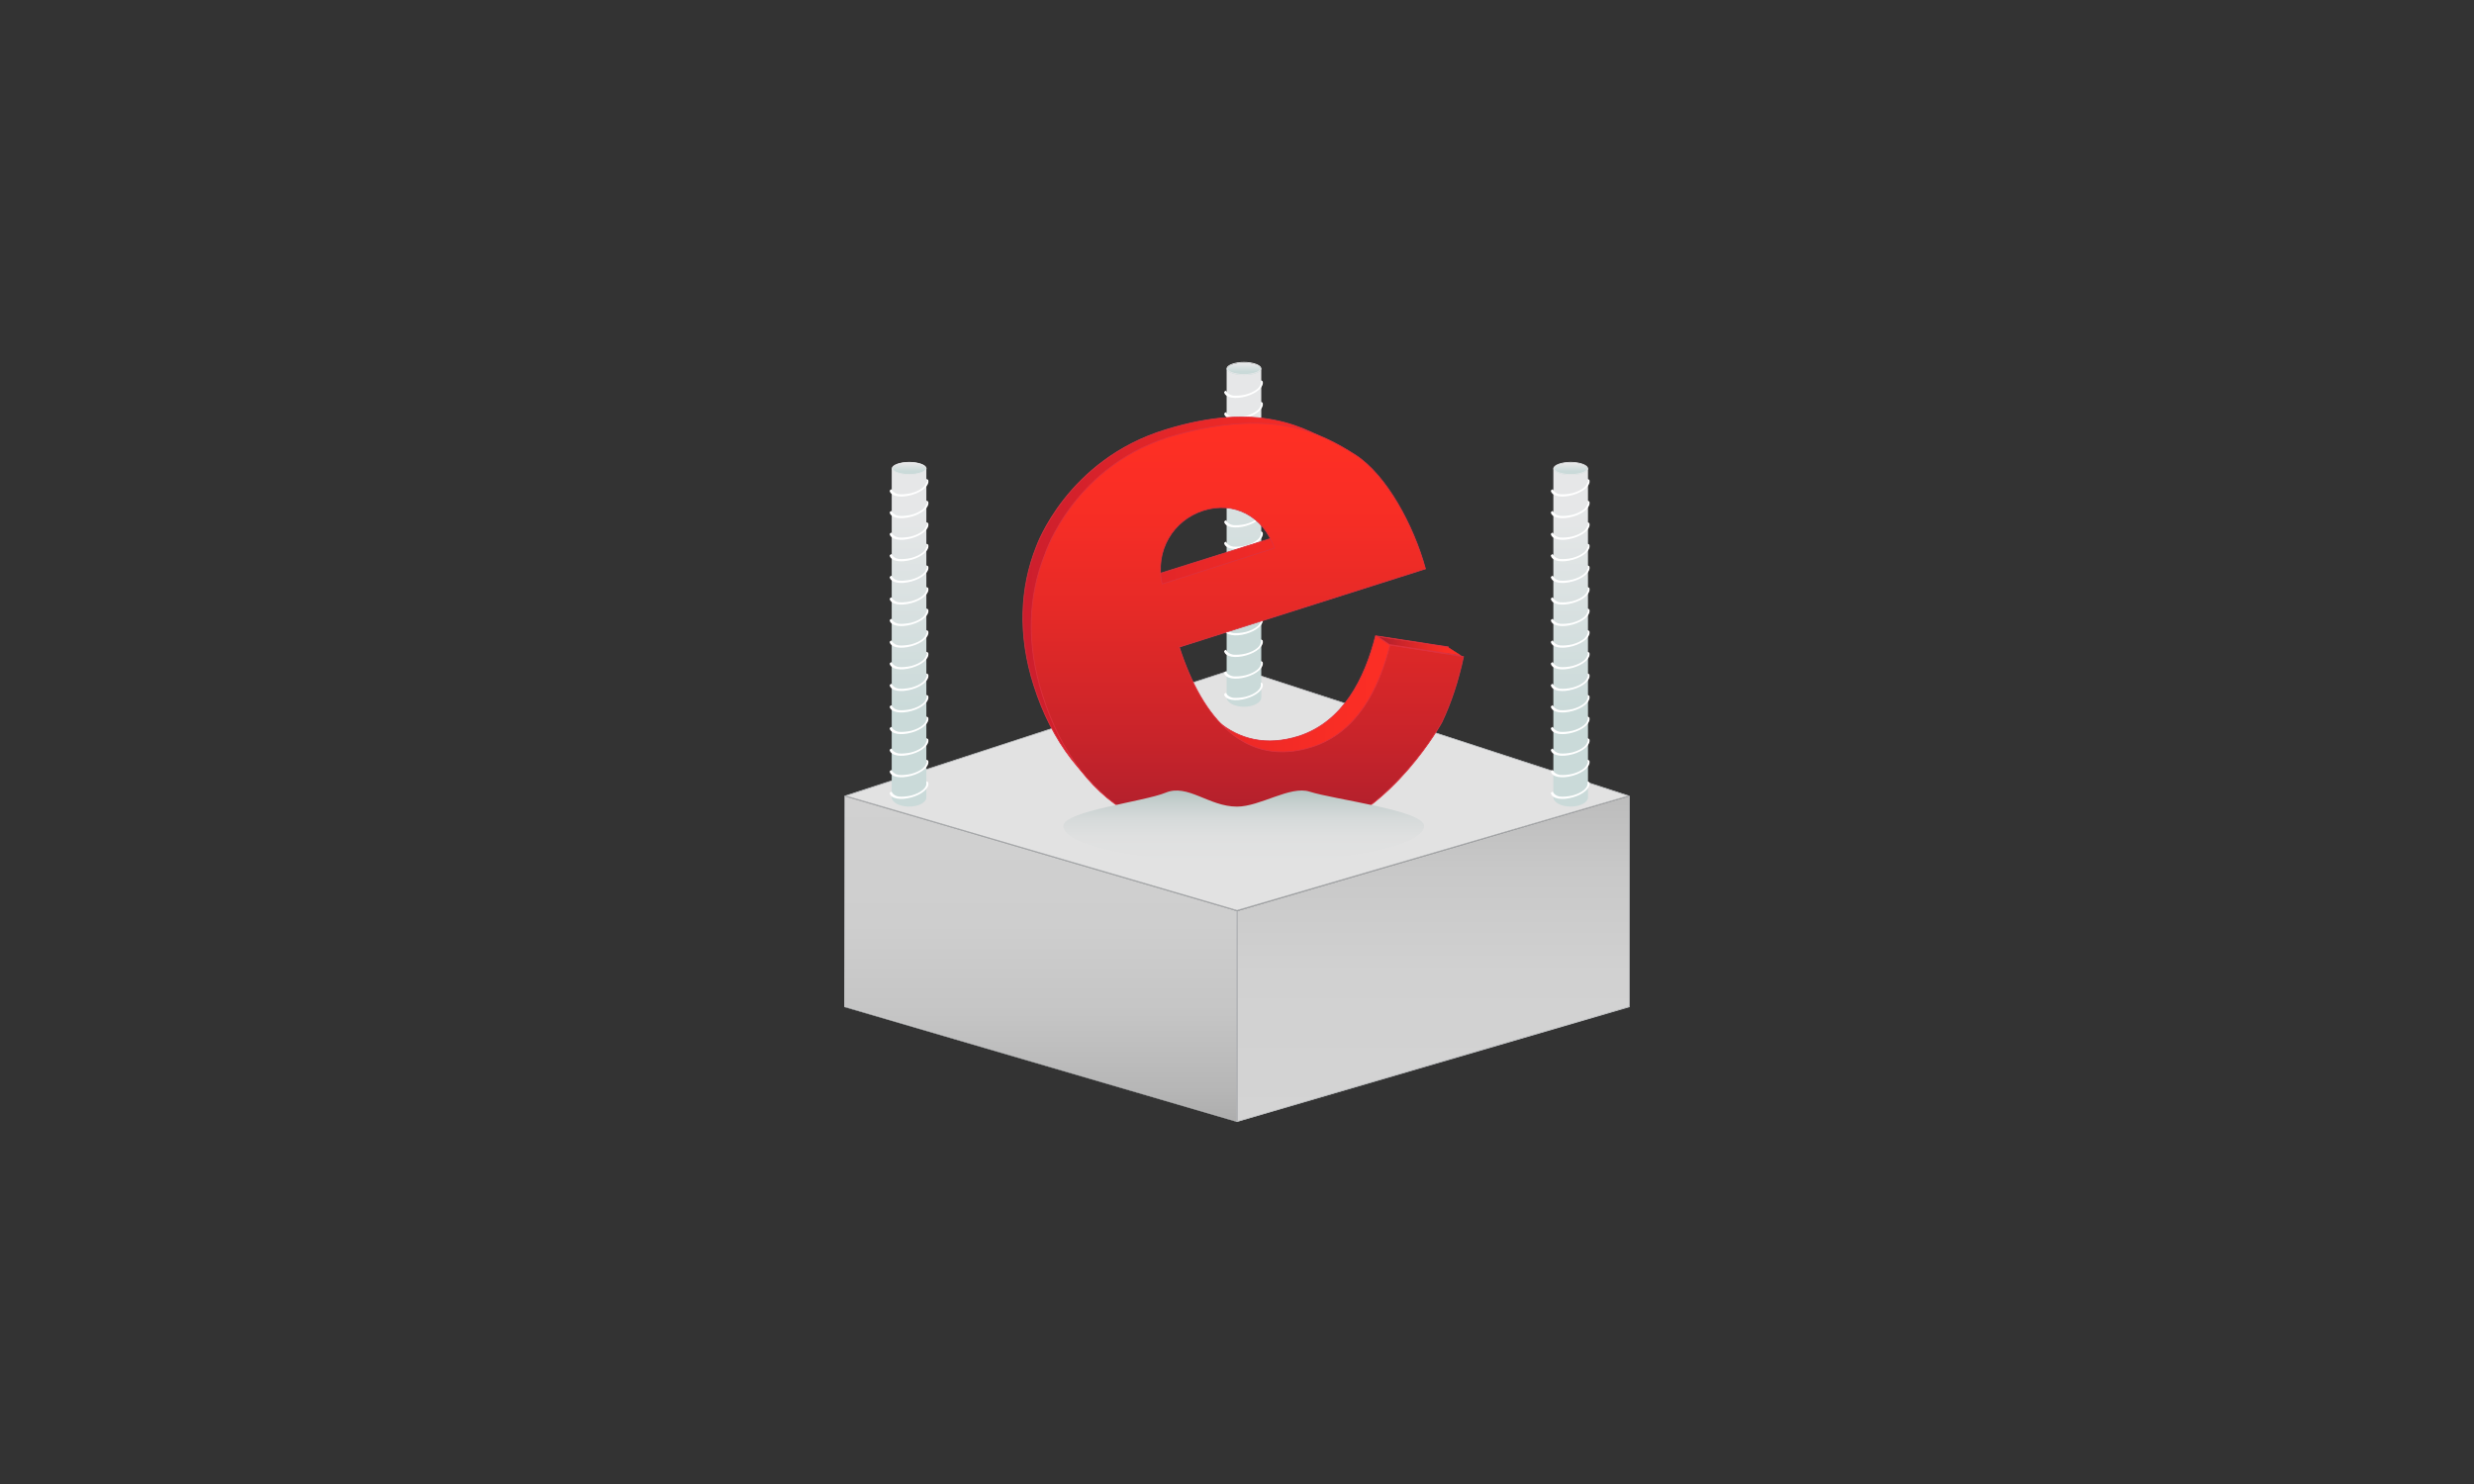<?xml version="1.0" encoding="utf-8"?>
<!-- Generator: Adobe Illustrator 25.2.1, SVG Export Plug-In . SVG Version: 6.00 Build 0)  -->
<svg version="1.1" id="Layer_1" xmlns="http://www.w3.org/2000/svg" xmlns:xlink="http://www.w3.org/1999/xlink" x="0px" y="0px"
	 viewBox="0 0 1600 960" style="enable-background:new 0 0 1600 960;" xml:space="preserve">
<rect x="0" y="0" width="1600" height="960" fill="#333333" stroke="none"/>
<style type="text/css">
	.st0{fill:#E2E2E2;}
	.st1{fill:#BBBDBF;}
	.st2{fill:url(#SVGID_1_);}
	.st3{fill:url(#SVGID_2_);}
	.st4{fill:url(#SVGID_3_);}
	.st5{fill:none;stroke:#FFFFFF;stroke-width:1.247;stroke-miterlimit:10;}
	.st6{fill:#FFFFFF;}
	.st7{fill:url(#SVGID_4_);stroke:#DD313E;stroke-width:0.499;stroke-miterlimit:10;}
	.st8{fill:url(#SVGID_5_);stroke:#DD313E;stroke-width:0.499;stroke-miterlimit:10;}
	.st9{fill:url(#SVGID_6_);}
	.st10{fill:#DD313E;}
	.st11{fill:url(#SVGID_7_);}
	.st12{fill:url(#SVGID_8_);}
	.st13{fill:url(#SVGID_9_);}
	.st14{fill:#E6E7E8;}
	.st15{fill:url(#SVGID_10_);}
	.st16{fill:url(#SVGID_11_);}
	.st17{fill:url(#SVGID_12_);}
</style>
<g>
	<g>
		<polygon class="st0" points="546.8,514.8 800.2,432.2 1053.2,514.8 800,588.9 		"/>
		<path class="st1" d="M800,432.5l252.2,82.3L800,588.6l-252.2-73.8L800,432.5 M800,432l-254,82.8l254,74.3l254-74.3L800,432
			L800,432z"/>
	</g>
	<g>
		
			<linearGradient id="SVGID_1_" gradientUnits="userSpaceOnUse" x1="673.019" y1="444.949" x2="673.019" y2="234.396" gradientTransform="matrix(1 0 0 -1 0 960)">
			<stop  offset="0" style="stop-color:#D1D1D1"/>
			<stop  offset="0.393" style="stop-color:#CECECE"/>
			<stop  offset="0.667" style="stop-color:#C5C5C5"/>
			<stop  offset="0.904" style="stop-color:#B6B6B6"/>
			<stop  offset="1" style="stop-color:#ADADAD"/>
		</linearGradient>
		<polygon class="st2" points="546,651.3 546.3,515.1 800,589.4 799.8,725.6 		"/>
		<path class="st1" d="M546.3,515.3l253.2,74.1v136l-253.2-74.1V515.3 M546,514.8v136.7l254,74.3V589.1L546,514.8L546,514.8z"/>
	</g>
	<g>
		
			<linearGradient id="SVGID_2_" gradientUnits="userSpaceOnUse" x1="926.981" y1="234.396" x2="926.981" y2="444.949" gradientTransform="matrix(1 0 0 -1 0 960)">
			<stop  offset="0" style="stop-color:#D4D4D4"/>
			<stop  offset="0.456" style="stop-color:#D1D1D1"/>
			<stop  offset="0.773" style="stop-color:#C8C8C8"/>
			<stop  offset="1" style="stop-color:#BCBCBC"/>
		</linearGradient>
		<polygon class="st3" points="800.2,589.4 1053.7,515.1 1053.7,651.3 800.2,725.6 		"/>
		<path class="st1" d="M1053.5,515.3V651l-253,74.1V589.4L1053.5,515.3 M1054,514.8l-254,74.3v136.7l254-74.3V514.8L1054,514.8z"/>
	</g>
	
		<linearGradient id="SVGID_3_" gradientUnits="userSpaceOnUse" x1="804.49" y1="563.024" x2="804.49" y2="695.091" gradientTransform="matrix(1 0 0 -1 0 960)">
		<stop  offset="0" style="stop-color:#CADAD9"/>
		<stop  offset="1" style="stop-color:#E6E7E8"/>
	</linearGradient>
	<path class="st4" d="M793.3,238.4v212.8c0,3.2,5,6,11.2,6s11.2-2.7,11.2-6V238.4H793.3z"/>
	<path class="st5" d="M817.2,277.3c0,3.2-5.7,6-12.7,6c-7,0-12.7-2.7-12.7-6"/>
	<path class="st5" d="M817.2,294.3c0,3.2-5.7,6-12.7,6c-7,0-12.7-2.7-12.7-6"/>
	<path class="st5" d="M817.2,311c0,3.2-5.7,6-12.7,6c-7,0-12.7-2.7-12.7-6"/>
	<g>
		<path class="st6" d="M793.3,253.4c0.5,1,2.2,2.2,4.2,2.5c2.2,0.2,5.2,0,8.2-0.7c6.2-1.7,10.2-5,9.7-8.2v-1c0.5,0.2,0.5,0.2,1,0.5
			l0.2,0.2c1,3.5-3.7,7.7-10.7,9.7c-7,2-13.2,1-14.2-2.5c-0.2-0.7,1.2-1.2,1.2-1.2"/>
	</g>
	<g>
		<path class="st6" d="M793.3,267.3c0.5,1,2.2,2.2,4.2,2.5c2.2,0.2,5.2,0,8.2-0.7c6.2-1.7,10.2-5,9.7-8.2v-1c0.5,0.2,0.5,0.2,1,0.5
			l0.2,0.2c1,3.5-3.7,7.7-10.7,9.7c-7,2-13.2,1-14.2-2.5c0-0.7,1.2-1.2,1.5-1.2"/>
	</g>
	<g>
		<path class="st6" d="M793.3,281.3c0.5,1,2.2,2.2,4.2,2.5c2.2,0.2,5.2,0,8.2-0.7c6.2-1.7,10.2-5,9.7-8.2v-1c0.5,0.2,0.5,0.2,1,0.5
			l0.2,0.2c1,3.5-3.7,7.7-10.7,9.7c-7,2-13.2,1-14.2-2.5c-0.2-0.7,1.2-1.2,1.2-1.2"/>
	</g>
	<g>
		<path class="st6" d="M793.3,295.3c0.5,1,2.2,2.2,4.2,2.5c2.2,0.2,5.2,0,8.2-0.7c6.2-1.7,10.2-5,9.7-8.2v-1c0.5,0.2,0.5,0.2,1,0.5
			l0.2,0.2c1,3.5-3.7,7.7-10.7,9.7c-7,2-13.2,1-14.2-2.5c-0.2-0.7,1.2-1.2,1.2-1.2"/>
	</g>
	<g>
		<path class="st6" d="M793.3,309.2c0.5,1,2.2,2.2,4.2,2.5c2.2,0.2,5.2,0,8.2-0.7c6.2-1.7,10.2-5,9.7-8.2v-1c0.5,0.2,0.5,0.2,1,0.5
			l0.2,0.2c1,3.5-3.7,7.7-10.7,9.7c-7,2-13.2,1-14.2-2.5c-0.2-0.7,1.2-1.2,1.2-1.2"/>
	</g>
	<g>
		<path class="st6" d="M793.3,323.2c0.5,1,2.2,2.2,4.2,2.5c2.2,0.2,5.2,0,8.2-0.7c6.2-1.7,10.2-5,9.7-8.2v-1c0.5,0.2,0.5,0.2,1,0.5
			l0.2,0.2c1,3.5-3.7,7.7-10.7,9.7c-7,2-13.2,1-14.2-2.5c-0.2-0.7,1.2-1.2,1.2-1.2"/>
	</g>
	<g>
		<path class="st6" d="M793.3,337.2c0.5,1,2.2,2.2,4.2,2.5c2.2,0.2,5.2,0,8.2-0.7c6.2-1.7,10.2-5,9.7-8.2v-1c0.5,0.2,0.5,0.2,1,0.5
			l0.2,0.2c1,3.5-3.7,7.7-10.7,9.7c-7,2-13.2,1-14.2-2.5c0-0.7,1.2-1.2,1.5-1.2"/>
	</g>
	<g>
		<path class="st6" d="M793.3,351.1c0.5,1,2.2,2.2,4.2,2.5c2.2,0.2,5.2,0,8.2-0.7c6.2-1.7,10.2-5,9.7-8.2v-1c0.5,0.2,0.5,0.2,1,0.5
			l0.2,0.2c1,3.5-3.7,7.7-10.7,9.7c-7,2-13.2,1-14.2-2.5c-0.2-0.7,1.2-1.2,1.2-1.2"/>
	</g>
	<g>
		<path class="st6" d="M793.3,365.1c0.5,1,2.2,2.2,4.2,2.5c2.2,0.2,5.2,0,8.2-0.7c6.2-1.7,10.2-5,9.7-8.2v-1c0.5,0.2,0.5,0.2,1,0.5
			l0.2,0.2c1,3.5-3.7,7.7-10.7,9.7c-7,2-13.2,1-14.2-2.5c-0.2-0.7,1.2-1.2,1.2-1.2"/>
	</g>
	<g>
		<path class="st6" d="M793.3,379.1c0.5,1,2.2,2.2,4.2,2.5c2.2,0.2,5.2,0,8.2-0.7c6.2-1.7,10.2-5,9.7-8.2v-1c0.5,0.2,0.5,0.2,1,0.5
			l0.2,0.2c1,3.5-3.7,7.7-10.7,9.7c-7,2-13.2,1-14.2-2.5c-0.2-0.7,1.2-1.2,1.2-1.2"/>
	</g>
	<g>
		<path class="st6" d="M793.3,393.1c0.5,1,2.2,2.2,4.2,2.5c2.2,0.2,5.2,0,8.2-0.7c6.2-1.7,10.2-5,9.7-8.2v-1c0.5,0.2,0.5,0.2,1,0.5
			l0.2,0.2c1,3.5-3.7,7.7-10.7,9.7c-7,2-13.2,1-14.2-2.5c-0.2-0.7,1.2-1.2,1.2-1.2"/>
	</g>
	<g>
		<path class="st6" d="M793.3,407c0.5,1,2.2,2.2,4.2,2.5c2.2,0.2,5.2,0,8.2-0.7c6.2-1.7,10.2-5,9.7-8.2v-1c0.5,0.2,0.5,0.2,1,0.5
			l0.2,0.2c1,3.5-3.7,7.7-10.7,9.7c-7,2-13.2,1-14.2-2.5c0-0.7,1.2-1.2,1.5-1.2"/>
	</g>
	<g>
		<path class="st6" d="M793.3,421c0.5,1,2.2,2.2,4.2,2.5c2.2,0.2,5.2,0,8.2-0.7c6.2-1.7,10.2-5,9.7-8.2v-1c0.5,0.2,0.5,0.2,1,0.5
			l0.2,0.2c1,3.5-3.7,7.7-10.7,9.7c-7,2-13.2,1-14.2-2.5c-0.2-0.7,1.2-1.2,1.2-1.2"/>
	</g>
	<g>
		<path class="st6" d="M793.3,435c0.5,1,2.2,2.2,4.2,2.5c2.2,0.2,5.2,0,8.2-0.7c6.2-1.7,10.2-5,9.7-8.2v-1c0.5,0.2,0.5,0.2,1,0.5
			l0.2,0.2c1,3.5-3.7,7.7-10.7,9.7c-7,2-13.2,1-14.2-2.5c-0.2-0.7,1.2-1.2,1.2-1.2"/>
	</g>
	<g>
		<path class="st6" d="M793.3,448.9c0.5,1,2.2,2.2,4.2,2.5c2.2,0.2,5.2,0,8.2-0.7c6.2-1.7,10.2-5,9.7-8.2v-1c0.5,0.2,0.5,0.2,1,0.5
			l0.2,0.2c1,3.5-3.7,7.7-10.7,9.7c-7,2-13.2,1-14.2-2.5c-0.2-0.7,1.2-1.2,1.2-1.2"/>
	</g>
	<path class="st5" d="M804.5,284"/>
	<path class="st5" d="M804.5,301"/>
	<path class="st5" d="M817.2,361.6c0,3.2-5.7,6-12.7,6c-7,0-12.7-2.7-12.7-6"/>
	<path class="st5" d="M817.2,378.6c0,3.2-5.7,6-12.7,6c-7,0-12.7-2.7-12.7-6"/>
	<path class="st5" d="M817.2,395.6c0,3.2-5.7,6-12.7,6c-7,0-12.7-2.7-12.7-6"/>
	<g>
		
			<linearGradient id="SVGID_4_" gradientUnits="userSpaceOnUse" x1="665.232" y1="550.023" x2="941.918" y2="550.023" gradientTransform="matrix(0.995 -4.600000e-03 4.600000e-03 -0.982 -2.96 948.2)">
			<stop  offset="0" style="stop-color:#CC1E2D"/>
			<stop  offset="0.379" style="stop-color:#E62728"/>
			<stop  offset="0.741" style="stop-color:#F92D25"/>
			<stop  offset="1" style="stop-color:#FF2F24"/>
		</linearGradient>
		<path class="st7" d="M923,460.2L923,460.2c6-12.5,10.5-26.4,13.7-41.7l-47.1-7.2c-7,27.7-21,55.6-49.6,64.9
			c-41.9,13.2-69.9-17.5-84.3-63.4L919,363.9c-7.7-27.7-31.7-60.6-51.4-73.3c-23.9-15.5-54.9-30.7-113.5-12.7
			c-64.1,19.5-83.8,75.6-83.8,75.6c-10.7,26.7-12,57.6-1.7,89.8c11.5,36.4,32.7,64.6,61.4,78.6c25.4,12.2,62.9,25.9,113,10.2
			C892.8,516,923,460.2,923,460.2 M744.9,372.6c-5-21.5,7.2-40.7,26.4-46.9c19.5-6.2,47.1,0.7,54.1,21.5L744.9,372.6z"/>
		
			<linearGradient id="SVGID_5_" gradientUnits="userSpaceOnUse" x1="806.623" y1="412.98" x2="806.623" y2="686.35" gradientTransform="matrix(1 0 0 -1 0 960)">
			<stop  offset="0" style="stop-color:#A91E2D"/>
			<stop  offset="0.26" style="stop-color:#C9242A"/>
			<stop  offset="0.559" style="stop-color:#E62A27"/>
			<stop  offset="0.816" style="stop-color:#F92E25"/>
			<stop  offset="1" style="stop-color:#FF2F24"/>
		</linearGradient>
		<path class="st8" d="M932.5,467.2L932.5,467.2c6-12.7,10.7-26.9,14-42.4l-47.6-7.5c-7,28.2-21.2,56.6-50.4,65.9
			c-42.7,13.5-70.8-17.7-85.8-64.6l159.2-50.6c-7.7-28.2-25.2-60.6-45.2-73.6c-24.4-15.7-55.1-29.7-115.5-13.2
			c-66.4,18.2-85.3,77.1-85.3,77.1c-11,27.2-12.2,58.6-1.7,91.3c11.7,37.2,33.2,65.9,62.4,79.8c25.9,12.5,63.9,26.7,114.8,10.5
			C901.8,523.8,932.5,467.2,932.5,467.2 M751.6,377.8c-5-21.7,7.2-41.4,26.7-47.6c19.7-6.2,38.7,3.5,45.9,24.4L751.6,377.8z"/>
		<g>
			
				<linearGradient id="SVGID_6_" gradientUnits="userSpaceOnUse" x1="890.713" y1="541.993" x2="945.097" y2="541.993" gradientTransform="matrix(1 0 0 -1 0 960)">
				<stop  offset="0" style="stop-color:#A91E2D"/>
				<stop  offset="0.26" style="stop-color:#C9242A"/>
				<stop  offset="0.559" style="stop-color:#E62A27"/>
				<stop  offset="0.816" style="stop-color:#F92E25"/>
				<stop  offset="1" style="stop-color:#FF2F24"/>
			</linearGradient>
			<polygon class="st9" points="898.5,417 890.8,411.8 936.7,418.8 945.2,424.2 			"/>
			<path class="st10" d="M891.8,412l44.7,7l7.5,4.7l-45.4-7L891.8,412 M889.6,411.3l8.7,6l47.6,7.5l-9.5-6.2L889.6,411.3
				L889.6,411.3z"/>
		</g>
	</g>
	
		<linearGradient id="SVGID_7_" gradientUnits="userSpaceOnUse" x1="587.95" y1="498.454" x2="587.95" y2="630.521" gradientTransform="matrix(1 0 0 -1 0 960)">
		<stop  offset="0" style="stop-color:#CADAD9"/>
		<stop  offset="1" style="stop-color:#E6E7E8"/>
	</linearGradient>
	<path class="st11" d="M576.7,303v212.8c0,3.2,5,6,11.2,6s11.2-2.7,11.2-6V303H576.7z"/>
	
		<linearGradient id="SVGID_8_" gradientUnits="userSpaceOnUse" x1="1015.792" y1="498.454" x2="1015.792" y2="630.521" gradientTransform="matrix(1 0 0 -1 0 960)">
		<stop  offset="0" style="stop-color:#CADAD9"/>
		<stop  offset="1" style="stop-color:#E6E7E8"/>
	</linearGradient>
	<path class="st12" d="M1004.6,303v212.8c0,3.2,5,6,11.2,6c6.2,0,11.2-2.7,11.2-6V303H1004.6z"/>
	<g>
		
			<linearGradient id="SVGID_9_" gradientUnits="userSpaceOnUse" x1="1015.792" y1="655.118" x2="1015.792" y2="660.047" gradientTransform="matrix(1 0 0 -1 0 960)">
			<stop  offset="0" style="stop-color:#CADAD9"/>
			<stop  offset="1" style="stop-color:#E6E7E8"/>
		</linearGradient>
		<path class="st13" d="M1015.8,307.2c-6,0-11-1.7-11-4s5-4,11-4c6,0,11,1.7,11,4S1021.8,307.2,1015.8,307.2z"/>
		<path class="st14" d="M1015.8,299.3c6.2,0,10.7,2,10.7,3.7c0,1.7-4.5,3.7-10.7,3.7c-6.2,0-10.7-2-10.7-3.7
			C1005.1,301.3,1009.6,299.3,1015.8,299.3 M1015.8,298.8c-6.2,0-11.2,2-11.2,4.2s5,4.2,11.2,4.2c6.2,0,11.2-2,11.2-4.2
			S1022,298.8,1015.8,298.8L1015.8,298.8z"/>
	</g>
	<g>
		
			<linearGradient id="SVGID_10_" gradientUnits="userSpaceOnUse" x1="804.49" y1="719.688" x2="804.49" y2="724.616" gradientTransform="matrix(1 0 0 -1 0 960)">
			<stop  offset="0" style="stop-color:#CADAD9"/>
			<stop  offset="1" style="stop-color:#E6E7E8"/>
		</linearGradient>
		<path class="st15" d="M804.5,242.6c-6,0-11-1.7-11-4c0-2.2,5-4,11-4c6,0,11,1.7,11,4C815.5,240.9,810.5,242.6,804.5,242.6z"/>
		<path class="st14" d="M804.5,234.6c6.2,0,10.7,2,10.7,3.7s-4.5,3.7-10.7,3.7s-10.7-2-10.7-3.7S798,234.6,804.5,234.6 M804.5,234.1
			c-6.2,0-11.2,2-11.2,4.2s5,4.2,11.2,4.2s11.2-2,11.2-4.2S810.7,234.1,804.5,234.1L804.5,234.1z"/>
	</g>
	<g>
		
			<linearGradient id="SVGID_11_" gradientUnits="userSpaceOnUse" x1="587.95" y1="655.188" x2="587.95" y2="660.117" gradientTransform="matrix(1 0 0 -1 0 960)">
			<stop  offset="0" style="stop-color:#CADAD9"/>
			<stop  offset="1" style="stop-color:#E6E7E8"/>
		</linearGradient>
		<path class="st16" d="M588,307c-6,0-11-1.7-11-4c0-2.2,5-4,11-4s11,1.7,11,4C598.9,305.2,593.9,307,588,307z"/>
		<path class="st14" d="M588,299.3c6.2,0,10.7,2,10.7,3.7c0,1.7-4.5,3.7-10.7,3.7s-10.7-2-10.7-3.7
			C577.2,301.3,581.7,299.3,588,299.3 M588,298.8c-6.2,0-11.2,2-11.2,4.2s5,4.2,11.2,4.2s11.2-2,11.2-4.2S594.2,298.8,588,298.8
			L588,298.8z"/>
	</g>
	<g>
		<path class="st6" d="M1004.6,317.2c0.5,1,2.2,2.2,4.2,2.5c2.2,0.2,5.2,0,8.2-0.7c6.2-1.7,10.2-5,9.7-8.2v-1c0.5,0.2,0.5,0.2,1,0.5
			l0.2,0.2c1,3.5-3.7,7.7-10.7,9.7c-7,2-13.2,1-14.2-2.5c-0.2-0.7,1.2-1.2,1.2-1.2"/>
	</g>
	<g>
		<path class="st6" d="M1004.6,331.2c0.5,1,2.2,2.2,4.2,2.5c2.2,0.2,5.2,0,8.2-0.7c6.2-1.7,10.2-5,9.7-8.2v-1c0.5,0.2,0.5,0.2,1,0.5
			l0.2,0.2c1,3.5-3.7,7.7-10.7,9.7c-7,2-13.2,1-14.2-2.5c-0.2-0.7,1.2-1.2,1.2-1.2"/>
	</g>
	<g>
		<path class="st6" d="M1004.6,345.2c0.5,1,2.2,2.2,4.2,2.5c2.2,0.2,5.2,0,8.2-0.7c6.2-1.7,10.2-5,9.7-8.2v-1c0.5,0.2,0.5,0.2,1,0.5
			l0.2,0.2c1,3.5-3.7,7.7-10.7,9.7s-13.2,1-14.2-2.5c-0.2-0.7,1.2-1.2,1.2-1.2"/>
	</g>
	<g>
		<path class="st6" d="M1004.6,359.1c0.5,1,2.2,2.2,4.2,2.5c2.2,0.2,5.2,0,8.2-0.7c6.2-1.7,10.2-5,9.7-8.2v-1c0.5,0.2,0.5,0.2,1,0.5
			l0.2,0.2c1,3.5-3.7,7.7-10.7,9.7c-7,2-13.2,1-14.2-2.5c-0.2-0.7,1.2-1.2,1.2-1.2"/>
	</g>
	<g>
		<path class="st6" d="M1004.6,373.1c0.5,1,2.2,2.2,4.2,2.5c2.2,0.2,5.2,0,8.2-0.7c6.2-1.7,10.2-5,9.7-8.2v-1c0.5,0.2,0.5,0.2,1,0.5
			l0.2,0.2c1,3.5-3.7,7.7-10.7,9.7c-7,2-13.2,1-14.2-2.5c-0.2-0.7,1.2-1.2,1.2-1.2"/>
	</g>
	<g>
		<path class="st6" d="M1004.6,387.1c0.5,1,2.2,2.2,4.2,2.5c2.2,0.2,5.2,0,8.2-0.7c6.2-1.7,10.2-5,9.7-8.2v-1c0.5,0.2,0.5,0.2,1,0.5
			l0.2,0.2c1,3.5-3.7,7.7-10.7,9.7c-7,2-13.2,1-14.2-2.5c-0.2-0.7,1.2-1.2,1.2-1.2"/>
	</g>
	<g>
		<path class="st6" d="M1004.6,401c0.5,1,2.2,2.2,4.2,2.5c2.2,0.2,5.2,0,8.2-0.7c6.2-1.7,10.2-5,9.7-8.2v-1c0.5,0.2,0.5,0.2,1,0.5
			l0.2,0.2c1,3.5-3.7,7.7-10.7,9.7c-7,2-13.2,1-14.2-2.5c-0.2-0.7,1.2-1.2,1.2-1.2"/>
	</g>
	<g>
		<path class="st6" d="M1004.6,415c0.5,1,2.2,2.2,4.2,2.5c2.2,0.2,5.2,0,8.2-0.7c6.2-1.7,10.2-5,9.7-8.2v-1c0.5,0.2,0.5,0.2,1,0.5
			l0.2,0.2c1,3.5-3.7,7.7-10.7,9.7c-7,2-13.2,1-14.2-2.5c-0.2-0.7,1.2-1.2,1.2-1.2"/>
	</g>
	<g>
		<path class="st6" d="M1004.6,429c0.5,1,2.2,2.2,4.2,2.5c2.2,0.2,5.2,0,8.2-0.7c6.2-1.7,10.2-5,9.7-8.2v-1c0.5,0.2,0.5,0.2,1,0.5
			l0.2,0.2c1,3.5-3.7,7.7-10.7,9.7c-7,2-13.2,1-14.2-2.5c-0.2-0.7,1.2-1.2,1.2-1.2"/>
	</g>
	<g>
		<path class="st6" d="M1004.6,443c0.5,1,2.2,2.2,4.2,2.5c2.2,0.2,5.2,0,8.2-0.7c6.2-1.7,10.2-5,9.7-8.2v-1c0.5,0.2,0.5,0.2,1,0.5
			l0.2,0.2c1,3.5-3.7,7.7-10.7,9.7c-7,2-13.2,1-14.2-2.5c-0.2-0.7,1.2-1.2,1.2-1.2"/>
	</g>
	<g>
		<path class="st6" d="M1004.6,456.9c0.5,1,2.2,2.2,4.2,2.5c2.2,0.2,5.2,0,8.2-0.7c6.2-1.7,10.2-5,9.7-8.2v-1c0.5,0.2,0.5,0.2,1,0.5
			l0.2,0.2c1,3.5-3.7,7.7-10.7,9.7c-7,2-13.2,1-14.2-2.5c-0.2-0.7,1.2-1.2,1.2-1.2"/>
	</g>
	<g>
		<path class="st6" d="M1004.6,470.9c0.5,1,2.2,2.2,4.2,2.5c2.2,0.2,5.2,0,8.2-0.7c6.2-1.7,10.2-5,9.7-8.2v-1c0.5,0.2,0.5,0.2,1,0.5
			l0.2,0.2c1,3.5-3.7,7.7-10.7,9.7c-7,2-13.2,1-14.2-2.5c-0.2-0.7,1.2-1.2,1.2-1.2"/>
	</g>
	<g>
		<path class="st6" d="M1004.6,484.9c0.5,1,2.2,2.2,4.2,2.5c2.2,0.2,5.2,0,8.2-0.7c6.2-1.7,10.2-5,9.7-8.2v-1c0.5,0.2,0.5,0.2,1,0.5
			l0.2,0.2c1,3.5-3.7,7.7-10.7,9.7c-7,2-13.2,1-14.2-2.5c-0.2-0.7,1.2-1.2,1.2-1.2"/>
	</g>
	<g>
		<path class="st6" d="M1004.6,498.8c0.5,1,2.2,2.2,4.2,2.5c2.2,0.2,5.2,0,8.2-0.7c6.2-1.7,10.2-5,9.7-8.2v-1c0.5,0.2,0.5,0.2,1,0.5
			l0.2,0.2c1,3.5-3.7,7.7-10.7,9.7c-7,2-13.2,1-14.2-2.5c-0.2-0.7,1.2-1.2,1.2-1.2"/>
	</g>
	<g>
		<path class="st6" d="M1004.6,512.8c0.5,1,2.2,2.2,4.2,2.5c2.2,0.2,5.2,0,8.2-0.7c6.2-1.7,10.2-5,9.7-8.2v-1c0.5,0.2,0.5,0.2,1,0.5
			l0.2,0.2c1,3.5-3.7,7.7-10.7,9.7c-7,2-13.2,1-14.2-2.5c-0.2-0.7,1.2-1.2,1.2-1.2"/>
	</g>
	<path class="st5" d="M1003.1,341.9"/>
	<path class="st5" d="M1015.8,347.9"/>
	<path class="st5" d="M1003.1,358.6"/>
	<path class="st5" d="M1015.8,364.6"/>
	
		<linearGradient id="SVGID_12_" gradientUnits="userSpaceOnUse" x1="804.366" y1="402.041" x2="804.366" y2="448.578" gradientTransform="matrix(1 0 0 -1 0 960)">
		<stop  offset="0" style="stop-color:#E2E2E2"/>
		<stop  offset="0.357" style="stop-color:#DFE0E0"/>
		<stop  offset="0.606" style="stop-color:#D6DADA"/>
		<stop  offset="0.822" style="stop-color:#C7D0CF"/>
		<stop  offset="0.97" style="stop-color:#B7C6C4"/>
		<stop  offset="1" style="stop-color:#B4C4C2"/>
	</linearGradient>
	<path class="st17" d="M921,534.3c0-10-57.9-17-74.1-22.2c-12.5-4-31.9,9.7-46.9,9.7c-18.2,0-31.9-15-46.2-9
		c-13.7,5.7-66.1,12-66.1,21.5c0,13,52.1,23.7,116.8,23.7C868.9,558,921,547.2,921,534.3z"/>
	<g>
		<path class="st6" d="M577,317.2c0.5,1,2.2,2.2,4.2,2.5c2.2,0.2,5.2,0,8.2-0.7c6.2-1.7,10.2-5,9.7-8.2v-1c0.5,0.2,0.5,0.2,1,0.5
			l0.2,0.2c1,3.5-3.7,7.7-10.7,9.7c-7,2-13.2,1-14.2-2.5c-0.2-0.7,1.2-1.2,1.2-1.2"/>
	</g>
	<g>
		<path class="st6" d="M577,331.2c0.5,1,2.2,2.2,4.2,2.5c2.2,0.2,5.2,0,8.2-0.7c6.2-1.7,10.2-5,9.7-8.2v-1c0.5,0.2,0.5,0.2,1,0.5
			l0.2,0.2c1,3.5-3.7,7.7-10.7,9.7c-7,2-13.2,1-14.2-2.5c-0.2-0.7,1.2-1.2,1.2-1.2"/>
	</g>
	<g>
		<path class="st6" d="M577,345.2c0.5,1,2.2,2.2,4.2,2.5c2.2,0.2,5.2,0,8.2-0.7c6.2-1.7,10.2-5,9.7-8.2v-1c0.5,0.2,0.5,0.2,1,0.5
			l0.2,0.2c1,3.5-3.7,7.7-10.7,9.7c-7,2-13.2,1-14.2-2.5c-0.2-0.7,1.2-1.2,1.2-1.2"/>
	</g>
	<g>
		<path class="st6" d="M577,359.1c0.5,1,2.2,2.2,4.2,2.5c2.2,0.2,5.2,0,8.2-0.7c6.2-1.7,10.2-5,9.7-8.2v-1c0.5,0.2,0.5,0.2,1,0.5
			l0.2,0.2c1,3.5-3.7,7.7-10.7,9.7c-7,2-13.2,1-14.2-2.5c-0.2-0.7,1.2-1.2,1.2-1.2"/>
	</g>
	<g>
		<path class="st6" d="M577,373.1c0.5,1,2.2,2.2,4.2,2.5c2.2,0.2,5.2,0,8.2-0.7c6.2-1.7,10.2-5,9.7-8.2v-1c0.5,0.2,0.5,0.2,1,0.5
			l0.2,0.2c1,3.5-3.7,7.7-10.7,9.7c-7,2-13.2,1-14.2-2.5c-0.2-0.7,1.2-1.2,1.2-1.2"/>
	</g>
	<g>
		<path class="st6" d="M577,387.1c0.5,1,2.2,2.2,4.2,2.5c2.2,0.2,5.2,0,8.2-0.7c6.2-1.7,10.2-5,9.7-8.2v-1c0.5,0.2,0.5,0.2,1,0.5
			l0.2,0.2c1,3.5-3.7,7.7-10.7,9.7c-7,2-13.2,1-14.2-2.5c-0.2-0.7,1.2-1.2,1.2-1.2"/>
	</g>
	<g>
		<path class="st6" d="M577,401c0.5,1,2.2,2.2,4.2,2.5c2.2,0.2,5.2,0,8.2-0.7c6.2-1.7,10.2-5,9.7-8.2v-1c0.5,0.2,0.5,0.2,1,0.5
			l0.2,0.2c1,3.5-3.7,7.7-10.7,9.7c-7,2-13.2,1-14.2-2.5c-0.2-0.7,1.2-1.2,1.2-1.2"/>
	</g>
	<g>
		<path class="st6" d="M577,415c0.5,1,2.2,2.2,4.2,2.5c2.2,0.2,5.2,0,8.2-0.7c6.2-1.7,10.2-5,9.7-8.2v-1c0.5,0.2,0.5,0.2,1,0.5
			l0.2,0.2c1,3.5-3.7,7.7-10.7,9.7c-7,2-13.2,1-14.2-2.5c-0.2-0.7,1.2-1.2,1.2-1.2"/>
	</g>
	<g>
		<path class="st6" d="M577,429c0.5,1,2.2,2.2,4.2,2.5c2.2,0.2,5.2,0,8.2-0.7c6.2-1.7,10.2-5,9.7-8.2v-1c0.5,0.2,0.5,0.2,1,0.5
			l0.2,0.2c1,3.5-3.7,7.7-10.7,9.7c-7,2-13.2,1-14.2-2.5c-0.2-0.7,1.2-1.2,1.2-1.2"/>
	</g>
	<g>
		<path class="st6" d="M577,443c0.5,1,2.2,2.2,4.2,2.5c2.2,0.2,5.2,0,8.2-0.7c6.2-1.7,10.2-5,9.7-8.2v-1c0.5,0.2,0.5,0.2,1,0.5
			l0.2,0.2c1,3.5-3.7,7.7-10.7,9.7c-7,2-13.2,1-14.2-2.5c-0.2-0.7,1.2-1.2,1.2-1.2"/>
	</g>
	<g>
		<path class="st6" d="M577,456.9c0.5,1,2.2,2.2,4.2,2.5c2.2,0.2,5.2,0,8.2-0.7c6.2-1.7,10.2-5,9.7-8.2v-1c0.5,0.2,0.5,0.2,1,0.5
			l0.2,0.2c1,3.5-3.7,7.7-10.7,9.7c-7,2-13.2,1-14.2-2.5c-0.2-0.7,1.2-1.2,1.2-1.2"/>
	</g>
	<g>
		<path class="st6" d="M577,470.9c0.5,1,2.2,2.2,4.2,2.5c2.2,0.2,5.2,0,8.2-0.7c6.2-1.7,10.2-5,9.7-8.2v-1c0.5,0.2,0.5,0.2,1,0.5
			l0.2,0.2c1,3.5-3.7,7.7-10.7,9.7c-7,2-13.2,1-14.2-2.5c-0.2-0.7,1.2-1.2,1.2-1.2"/>
	</g>
	<g>
		<path class="st6" d="M577,484.9c0.5,1,2.2,2.2,4.2,2.5c2.2,0.2,5.2,0,8.2-0.7c6.2-1.7,10.2-5,9.7-8.2v-1c0.5,0.2,0.5,0.2,1,0.5
			l0.2,0.2c1,3.5-3.7,7.7-10.7,9.7c-7,2-13.2,1-14.2-2.5c-0.2-0.7,1.2-1.2,1.2-1.2"/>
	</g>
	<g>
		<path class="st6" d="M577,498.8c0.5,1,2.2,2.2,4.2,2.5c2.2,0.2,5.2,0,8.2-0.7c6.2-1.7,10.2-5,9.7-8.2v-1c0.5,0.2,0.5,0.2,1,0.5
			l0.2,0.2c1,3.5-3.7,7.7-10.7,9.7c-7,2-13.2,1-14.2-2.5c-0.2-0.7,1.2-1.2,1.2-1.2"/>
	</g>
	<g>
		<path class="st6" d="M577,512.8c0.5,1,2.2,2.2,4.2,2.5c2.2,0.2,5.2,0,8.2-0.7c6.2-1.7,10.2-5,9.7-8.2v-1c0.5,0.2,0.5,0.2,1,0.5
			l0.2,0.2c1,3.5-3.7,7.7-10.7,9.7c-7,2-13.2,1-14.2-2.5c-0.2-0.7,1.2-1.2,1.2-1.2"/>
	</g>
	<path class="st5" d="M588.2,347.9"/>
	<path class="st5" d="M588.2,364.6"/>
</g>
</svg>
